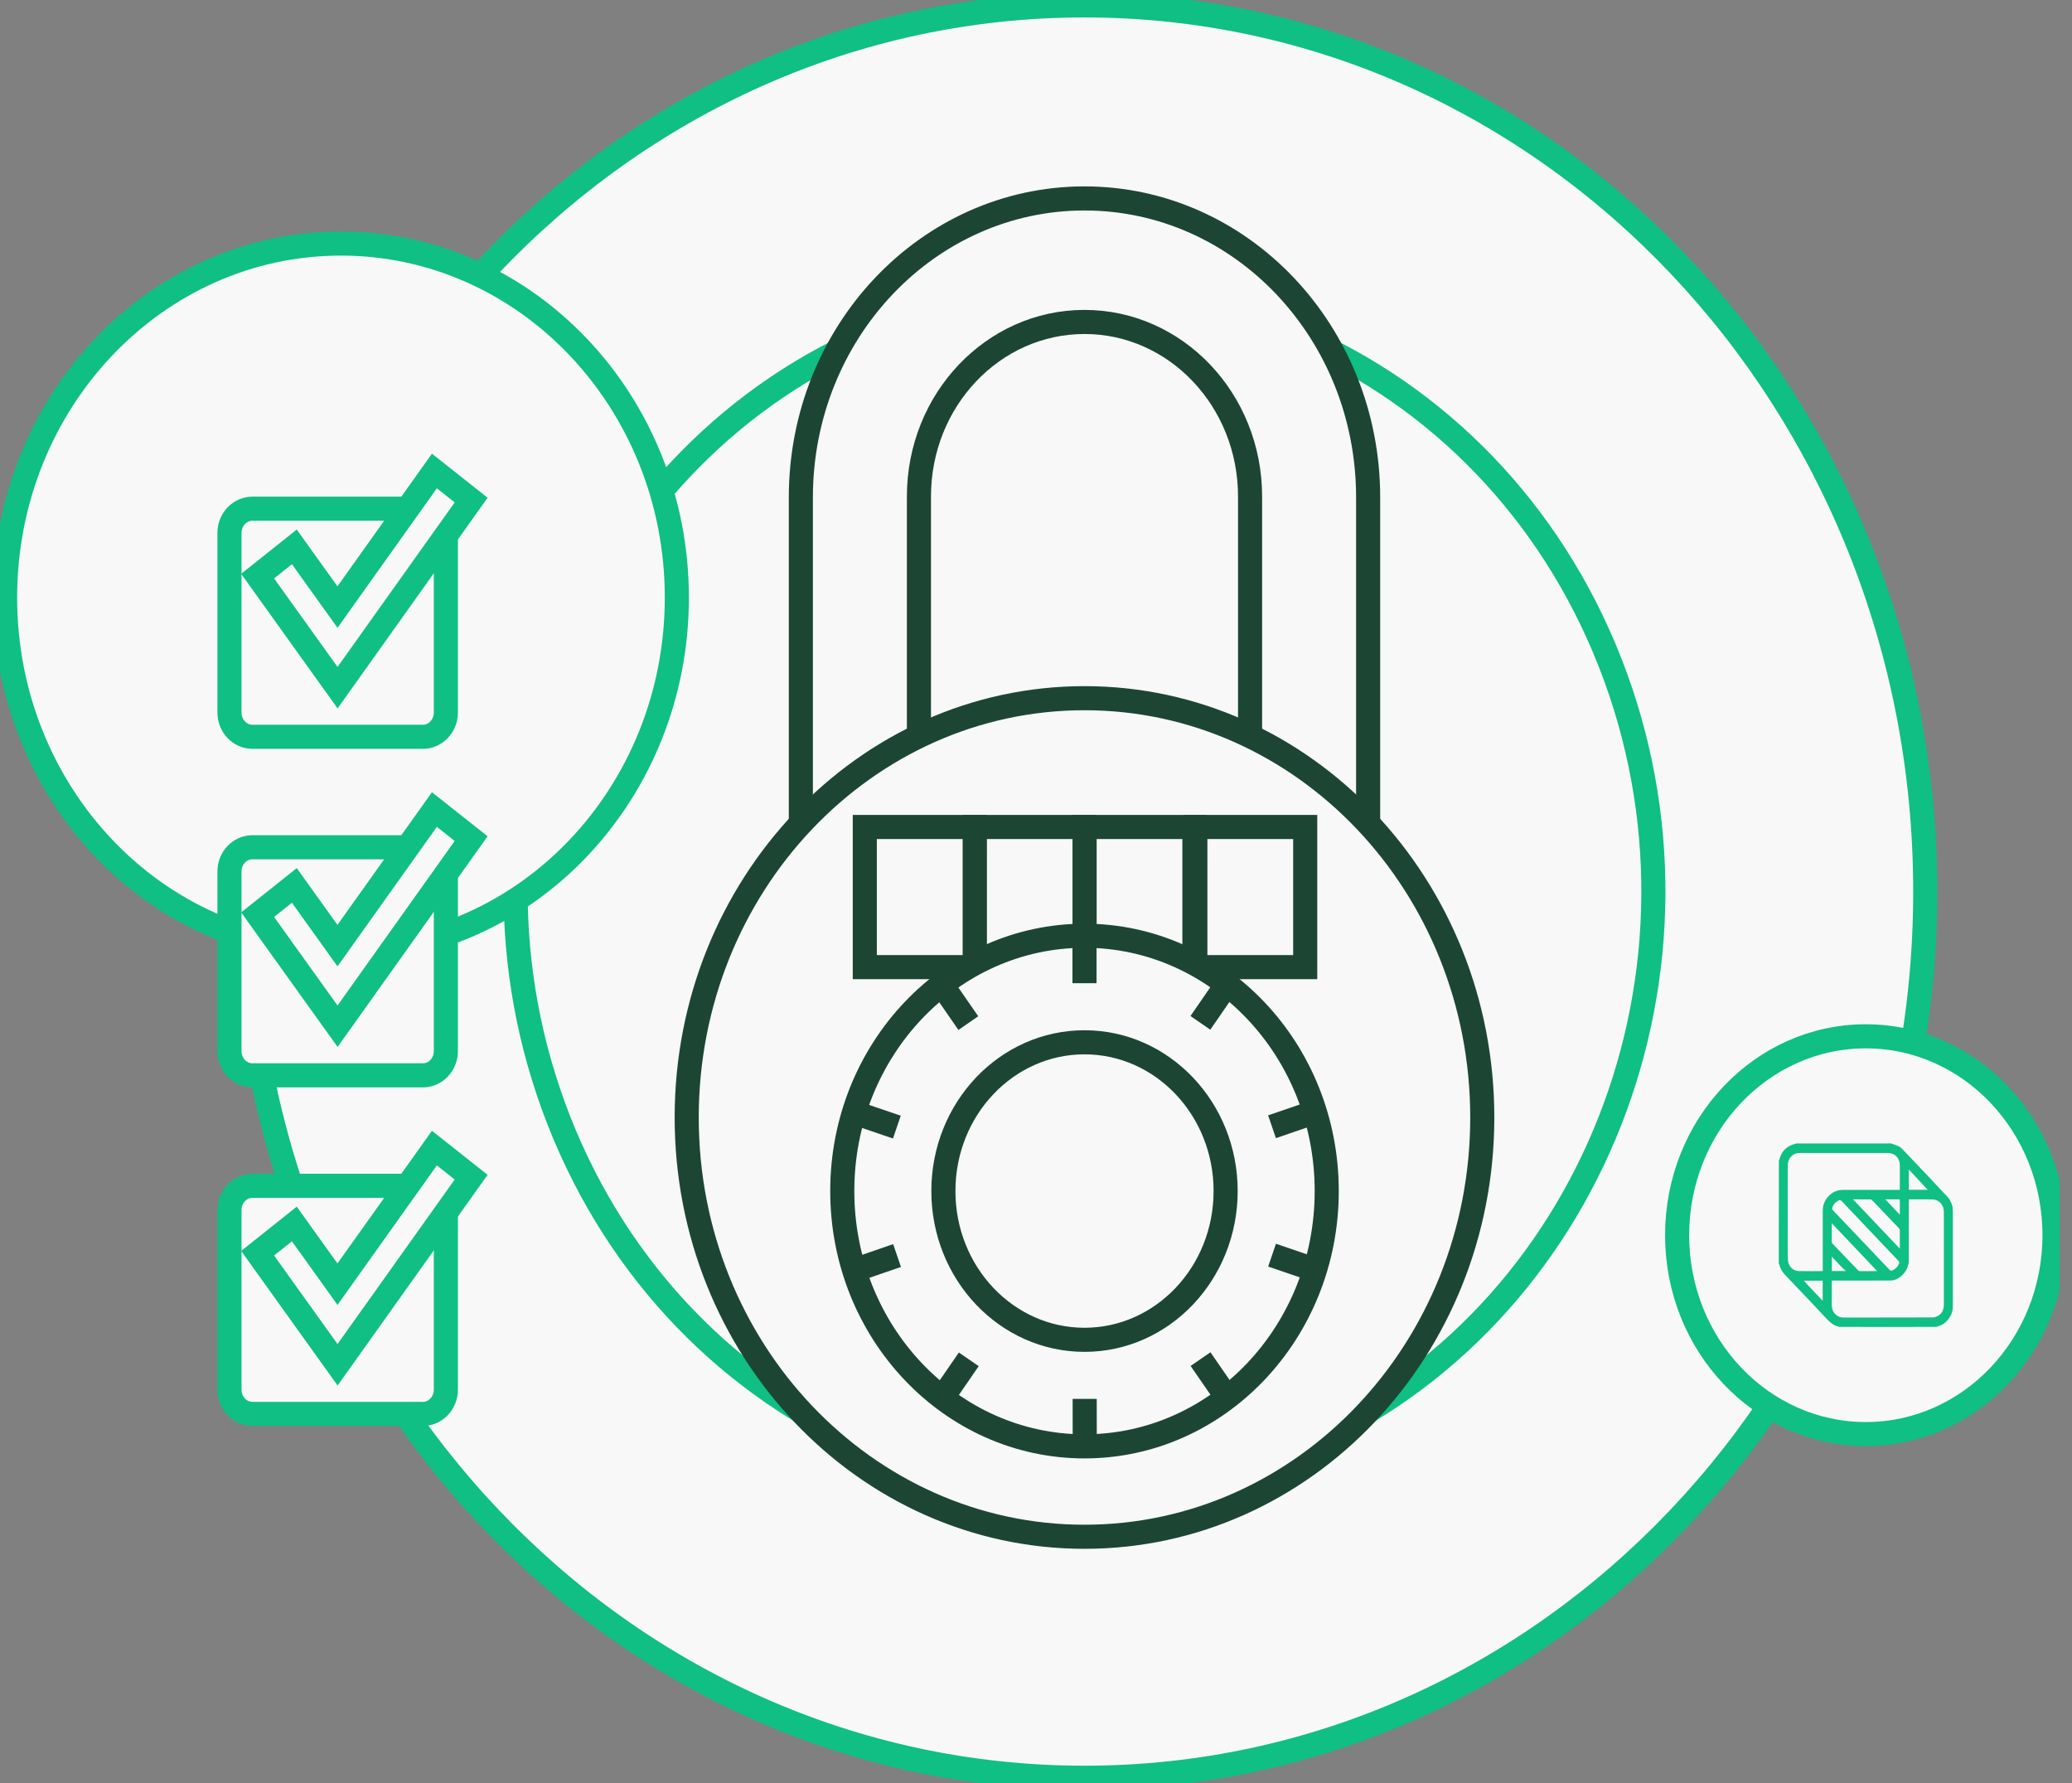 <svg width="86" height="74" viewBox="0 0 86 74" fill="none" xmlns="http://www.w3.org/2000/svg">
<rect x="0" y="0" width="86" height="74" fill="#808080" stroke="none"/>
<g id="a" clip-path="url(#clip0_3154_15328)">
<path id="Vector" d="M45.013 73.777C64.286 73.777 79.909 57.311 79.909 37C79.909 16.689 64.286 0.223 45.013 0.223C25.74 0.223 10.117 16.689 10.117 37C10.117 57.311 25.74 73.777 45.013 73.777Z" fill="#F8F8F8" stroke="#0FBF84" stroke-miterlimit="10"/>
<path id="Vector_2" d="M54.047 59.984C66.092 54.726 71.811 40.173 66.822 27.48C61.833 14.786 48.025 8.758 35.98 14.016C23.935 19.274 18.215 33.827 23.204 46.52C28.194 59.214 42.002 65.242 54.047 59.984Z" stroke="#0FBF84" stroke-miterlimit="10"/>
<g id="Group">
<path id="Vector_3" d="M45.013 8.235C51.515 8.235 56.786 13.79 56.786 20.643V40.136H51.885V20.604C51.885 16.604 48.808 13.361 45.013 13.361C41.218 13.361 38.141 16.604 38.141 20.604V40.136H33.24V20.643C33.24 13.79 38.511 8.235 45.013 8.235Z" fill="#F8F8F8" stroke="#1C4633" stroke-miterlimit="10"/>
<path id="Vector_4" d="M45.013 63.776C54.132 63.776 61.523 55.986 61.523 46.376C61.523 36.766 54.132 28.975 45.013 28.975C35.895 28.975 28.502 36.766 28.502 46.376C28.502 55.986 35.895 63.776 45.013 63.776Z" fill="#F8F8F8" stroke="#1C4633" stroke-miterlimit="10"/>
<path id="Vector_5" d="M45.015 40.136H49.575V34.32H45.015V40.136Z" fill="#F8F8F8" stroke="#1C4633" stroke-miterlimit="10"/>
<path id="Vector_6" d="M49.614 40.136H54.174V34.32H49.614V40.136Z" fill="#F8F8F8" stroke="#1C4633" stroke-miterlimit="10"/>
<path id="Vector_7" d="M40.454 40.136H45.015V34.32H40.454V40.136Z" fill="#F8F8F8" stroke="#1C4633" stroke-miterlimit="10"/>
<path id="Vector_8" d="M35.894 40.136H40.455V34.32H35.894V40.136Z" fill="#F8F8F8" stroke="#1C4633" stroke-miterlimit="10"/>
<g id="Group_2">
<path id="Vector_9" d="M45.013 60.024C50.566 60.024 55.067 55.28 55.067 49.428C55.067 43.577 50.566 38.833 45.013 38.833C39.461 38.833 34.959 43.577 34.959 49.428C34.959 55.28 39.461 60.024 45.013 60.024Z" fill="#F8F8F8" stroke="#1C4633" stroke-miterlimit="10"/>
<path id="Vector_10" d="M45.013 55.602C48.248 55.602 50.871 52.838 50.871 49.428C50.871 46.019 48.248 43.255 45.013 43.255C41.778 43.255 39.156 46.019 39.156 49.428C39.156 52.838 41.778 55.602 45.013 55.602Z" stroke="#1C4633" stroke-miterlimit="10"/>
<path id="Vector_11" d="M45.013 38.833V40.803" stroke="#1C4633" stroke-miterlimit="10"/>
<path id="Vector_12" d="M50.921 40.855L49.823 42.449" stroke="#1C4633" stroke-miterlimit="10"/>
<path id="Vector_13" d="M54.573 46.15L52.796 46.76" stroke="#1C4633" stroke-miterlimit="10"/>
<path id="Vector_14" d="M54.576 52.697L52.798 52.089" stroke="#1C4633" stroke-miterlimit="10"/>
<path id="Vector_15" d="M50.928 57.995L49.829 56.403" stroke="#1C4633" stroke-miterlimit="10"/>
<path id="Vector_16" d="M45.023 60.024L45.021 58.054" stroke="#1C4633" stroke-miterlimit="10"/>
<path id="Vector_17" d="M39.113 58.007L40.21 56.412" stroke="#1C4633" stroke-miterlimit="10"/>
<path id="Vector_18" d="M35.456 52.716L37.233 52.105" stroke="#1C4633" stroke-miterlimit="10"/>
<path id="Vector_19" d="M35.447 46.169L37.225 46.775" stroke="#1C4633" stroke-miterlimit="10"/>
<path id="Vector_20" d="M39.09 40.867L40.191 42.459" stroke="#1C4633" stroke-miterlimit="10"/>
</g>
</g>
<path id="Vector_21" d="M77.442 59.515C81.767 59.515 85.274 55.82 85.274 51.261C85.274 46.703 81.767 43.007 77.442 43.007C73.116 43.007 69.61 46.703 69.61 51.261C69.61 55.82 73.116 59.515 77.442 59.515Z" fill="#F8F8F8" stroke="#0FBF84" stroke-miterlimit="10"/>
<path id="Vector_22" d="M78.5 47.454C78.605 47.492 78.707 47.524 78.803 47.57C78.859 47.596 78.912 47.638 78.955 47.683C79.337 48.081 79.716 48.482 80.095 48.883C80.291 49.09 80.482 49.302 80.679 49.509C80.768 49.602 80.868 49.684 80.933 49.802C81.006 49.933 81.053 50.073 81.053 50.223C81.055 51.559 81.055 52.896 81.053 54.232C81.053 54.436 80.976 54.613 80.853 54.767C80.737 54.912 80.588 55.005 80.413 55.052C80.396 55.057 80.378 55.057 80.359 55.065C79.026 55.069 77.695 55.069 76.357 55.065C76.313 55.051 76.277 55.045 76.241 55.034C76.077 54.983 75.952 54.874 75.833 54.746C75.258 54.132 74.677 53.523 74.097 52.914C73.977 52.788 73.889 52.647 73.852 52.472C73.849 52.462 73.837 52.455 73.829 52.446C73.829 51.023 73.829 49.599 73.833 48.168C73.842 48.15 73.85 48.14 73.852 48.129C73.924 47.835 74.09 47.628 74.359 47.518C74.425 47.491 74.494 47.475 74.562 47.454C75.873 47.454 77.183 47.454 78.5 47.454ZM74.201 49.741C74.201 50.512 74.201 51.282 74.202 52.053C74.202 52.145 74.205 52.237 74.214 52.329C74.236 52.547 74.418 52.743 74.648 52.748C74.968 52.756 75.289 52.751 75.609 52.75C75.624 52.75 75.64 52.748 75.656 52.746V52.672C75.656 51.857 75.657 51.041 75.656 50.227C75.656 50.069 75.697 49.924 75.778 49.794C75.948 49.522 76.19 49.38 76.502 49.38C77.261 49.38 78.02 49.38 78.78 49.38H78.854V49.305C78.854 48.991 78.854 48.676 78.854 48.361C78.854 48.059 78.643 47.849 78.365 47.848C77.139 47.845 75.913 47.846 74.687 47.848C74.561 47.849 74.445 47.892 74.35 47.987C74.247 48.091 74.204 48.222 74.203 48.367C74.2 48.821 74.201 49.275 74.201 49.741ZM80.682 53.808C80.682 52.641 80.682 51.473 80.681 50.306C80.681 50.166 80.644 50.037 80.55 49.932C80.451 49.821 80.324 49.776 80.185 49.774C79.88 49.77 79.576 49.773 79.271 49.773C79.258 49.773 79.244 49.774 79.227 49.775V49.854C79.227 50.68 79.227 51.505 79.226 52.331C79.226 52.378 79.219 52.426 79.208 52.472C79.166 52.655 79.077 52.808 78.941 52.932C78.799 53.061 78.638 53.141 78.451 53.142C77.668 53.145 76.884 53.143 76.101 53.143H76.029C76.029 53.489 76.028 53.827 76.029 54.164C76.029 54.201 76.036 54.239 76.041 54.275C76.069 54.505 76.29 54.677 76.496 54.677C77.738 54.676 78.98 54.678 80.222 54.673C80.301 54.673 80.389 54.64 80.458 54.597C80.61 54.502 80.675 54.346 80.681 54.163C80.685 54.049 80.682 53.935 80.682 53.808ZM76.876 51.065C77.394 51.61 77.91 52.155 78.429 52.699C78.448 52.719 78.487 52.741 78.509 52.734C78.651 52.686 78.757 52.59 78.818 52.444C78.838 52.397 78.833 52.364 78.793 52.323C78.01 51.501 77.228 50.676 76.447 49.852C76.437 49.842 76.428 49.826 76.416 49.822C76.392 49.813 76.362 49.797 76.343 49.806C76.206 49.865 76.103 49.961 76.053 50.112C76.037 50.16 76.044 50.191 76.079 50.227C76.344 50.503 76.607 50.781 76.876 51.065ZM77.267 50.147C77.793 50.701 78.319 51.256 78.854 51.819C78.854 51.556 78.855 51.308 78.853 51.059C78.852 51.03 78.838 50.994 78.819 50.973C78.446 50.582 78.072 50.191 77.697 49.803C77.679 49.785 77.648 49.775 77.624 49.774C77.407 49.772 77.191 49.773 76.975 49.773H76.911C77.035 49.903 77.148 50.021 77.267 50.147ZM76.029 51.135C76.029 51.264 76.03 51.393 76.028 51.521C76.027 51.563 76.039 51.591 76.067 51.62C76.412 51.978 76.756 52.337 77.1 52.695C77.106 52.701 77.113 52.706 77.117 52.713C77.139 52.746 77.169 52.752 77.206 52.751C77.428 52.75 77.65 52.751 77.873 52.75C77.889 52.75 77.906 52.749 77.912 52.749C77.285 52.088 76.656 51.425 76.029 50.763V51.135ZM75.079 53.378C75.269 53.578 75.458 53.778 75.653 53.983V53.147H74.867C74.941 53.228 75.007 53.3 75.079 53.378ZM79.227 48.728V49.376H80.012C79.749 49.094 79.493 48.819 79.227 48.534V48.728ZM78.833 49.773H78.25C78.45 49.984 78.655 50.2 78.854 50.41C78.854 50.218 78.854 50.013 78.854 49.809C78.854 49.797 78.848 49.786 78.833 49.773ZM76.413 52.554C76.288 52.422 76.163 52.29 76.032 52.151V52.746H76.612C76.542 52.679 76.481 52.62 76.413 52.554Z" fill="#0FBF84"/>
<g id="Group_3">
<path id="Vector_23" d="M14.152 39.492C21.852 39.492 28.093 32.914 28.093 24.8C28.093 16.685 21.852 10.107 14.152 10.107C6.453 10.107 0.211 16.685 0.211 24.8C0.211 32.914 6.453 39.492 14.152 39.492Z" fill="#F8F8F8"/>
<path id="Vector_24" d="M14.152 39.492C21.852 39.492 28.093 32.914 28.093 24.799C28.093 16.685 21.852 10.107 14.152 10.107C6.453 10.107 0.211 16.685 0.211 24.799C0.211 32.914 6.453 39.492 14.152 39.492Z" stroke="#0FBF84" stroke-miterlimit="10"/>
</g>
<g id="Group_4">
<path id="Vector_25" d="M17.551 21.111H10.478C9.951 21.111 9.524 21.561 9.524 22.117V29.571C9.524 30.126 9.951 30.577 10.478 30.577H17.551C18.078 30.577 18.506 30.126 18.506 29.571V22.117C18.506 21.561 18.078 21.111 17.551 21.111Z" fill="#F8F8F8" stroke="#0FBF84" stroke-miterlimit="10"/>
<path id="Vector_26" d="M19.555 20.753L14.011 28.538L12.814 26.869L10.693 23.909L12.217 22.695L14.007 25.194L18.03 19.546L19.555 20.753Z" fill="#F8F8F8" stroke="#0FBF84" stroke-miterlimit="10"/>
</g>
<g id="Group_5">
<path id="Vector_27" d="M17.551 35.161H10.478C9.951 35.161 9.524 35.611 9.524 36.167V43.621C9.524 44.176 9.951 44.627 10.478 44.627H17.551C18.078 44.627 18.506 44.176 18.506 43.621V36.167C18.506 35.611 18.078 35.161 17.551 35.161Z" fill="#F8F8F8" stroke="#0FBF84" stroke-miterlimit="10"/>
<path id="Vector_28" d="M19.555 34.803L14.011 42.588L12.814 40.919L10.693 37.959L12.217 36.745L14.007 39.244L18.03 33.596L19.555 34.803Z" fill="#F8F8F8" stroke="#0FBF84" stroke-miterlimit="10"/>
</g>
<g id="Group_6">
<path id="Vector_29" d="M17.551 49.211H10.478C9.951 49.211 9.524 49.661 9.524 50.217V57.671C9.524 58.227 9.951 58.677 10.478 58.677H17.551C18.078 58.677 18.506 58.227 18.506 57.671V50.217C18.506 49.661 18.078 49.211 17.551 49.211Z" fill="#F8F8F8" stroke="#0FBF84" stroke-miterlimit="10"/>
<path id="Vector_30" d="M19.555 48.853L14.011 56.638L12.814 54.969L10.693 52.009L12.217 50.795L14.007 53.294L18.03 47.646L19.555 48.853Z" fill="#F8F8F8" stroke="#0FBF84" stroke-miterlimit="10"/>
</g>
</g>
<defs>
<clipPath id="clip0_3154_15328">
<rect width="85.485" height="74" fill="white"/>
</clipPath>
</defs>
</svg>
